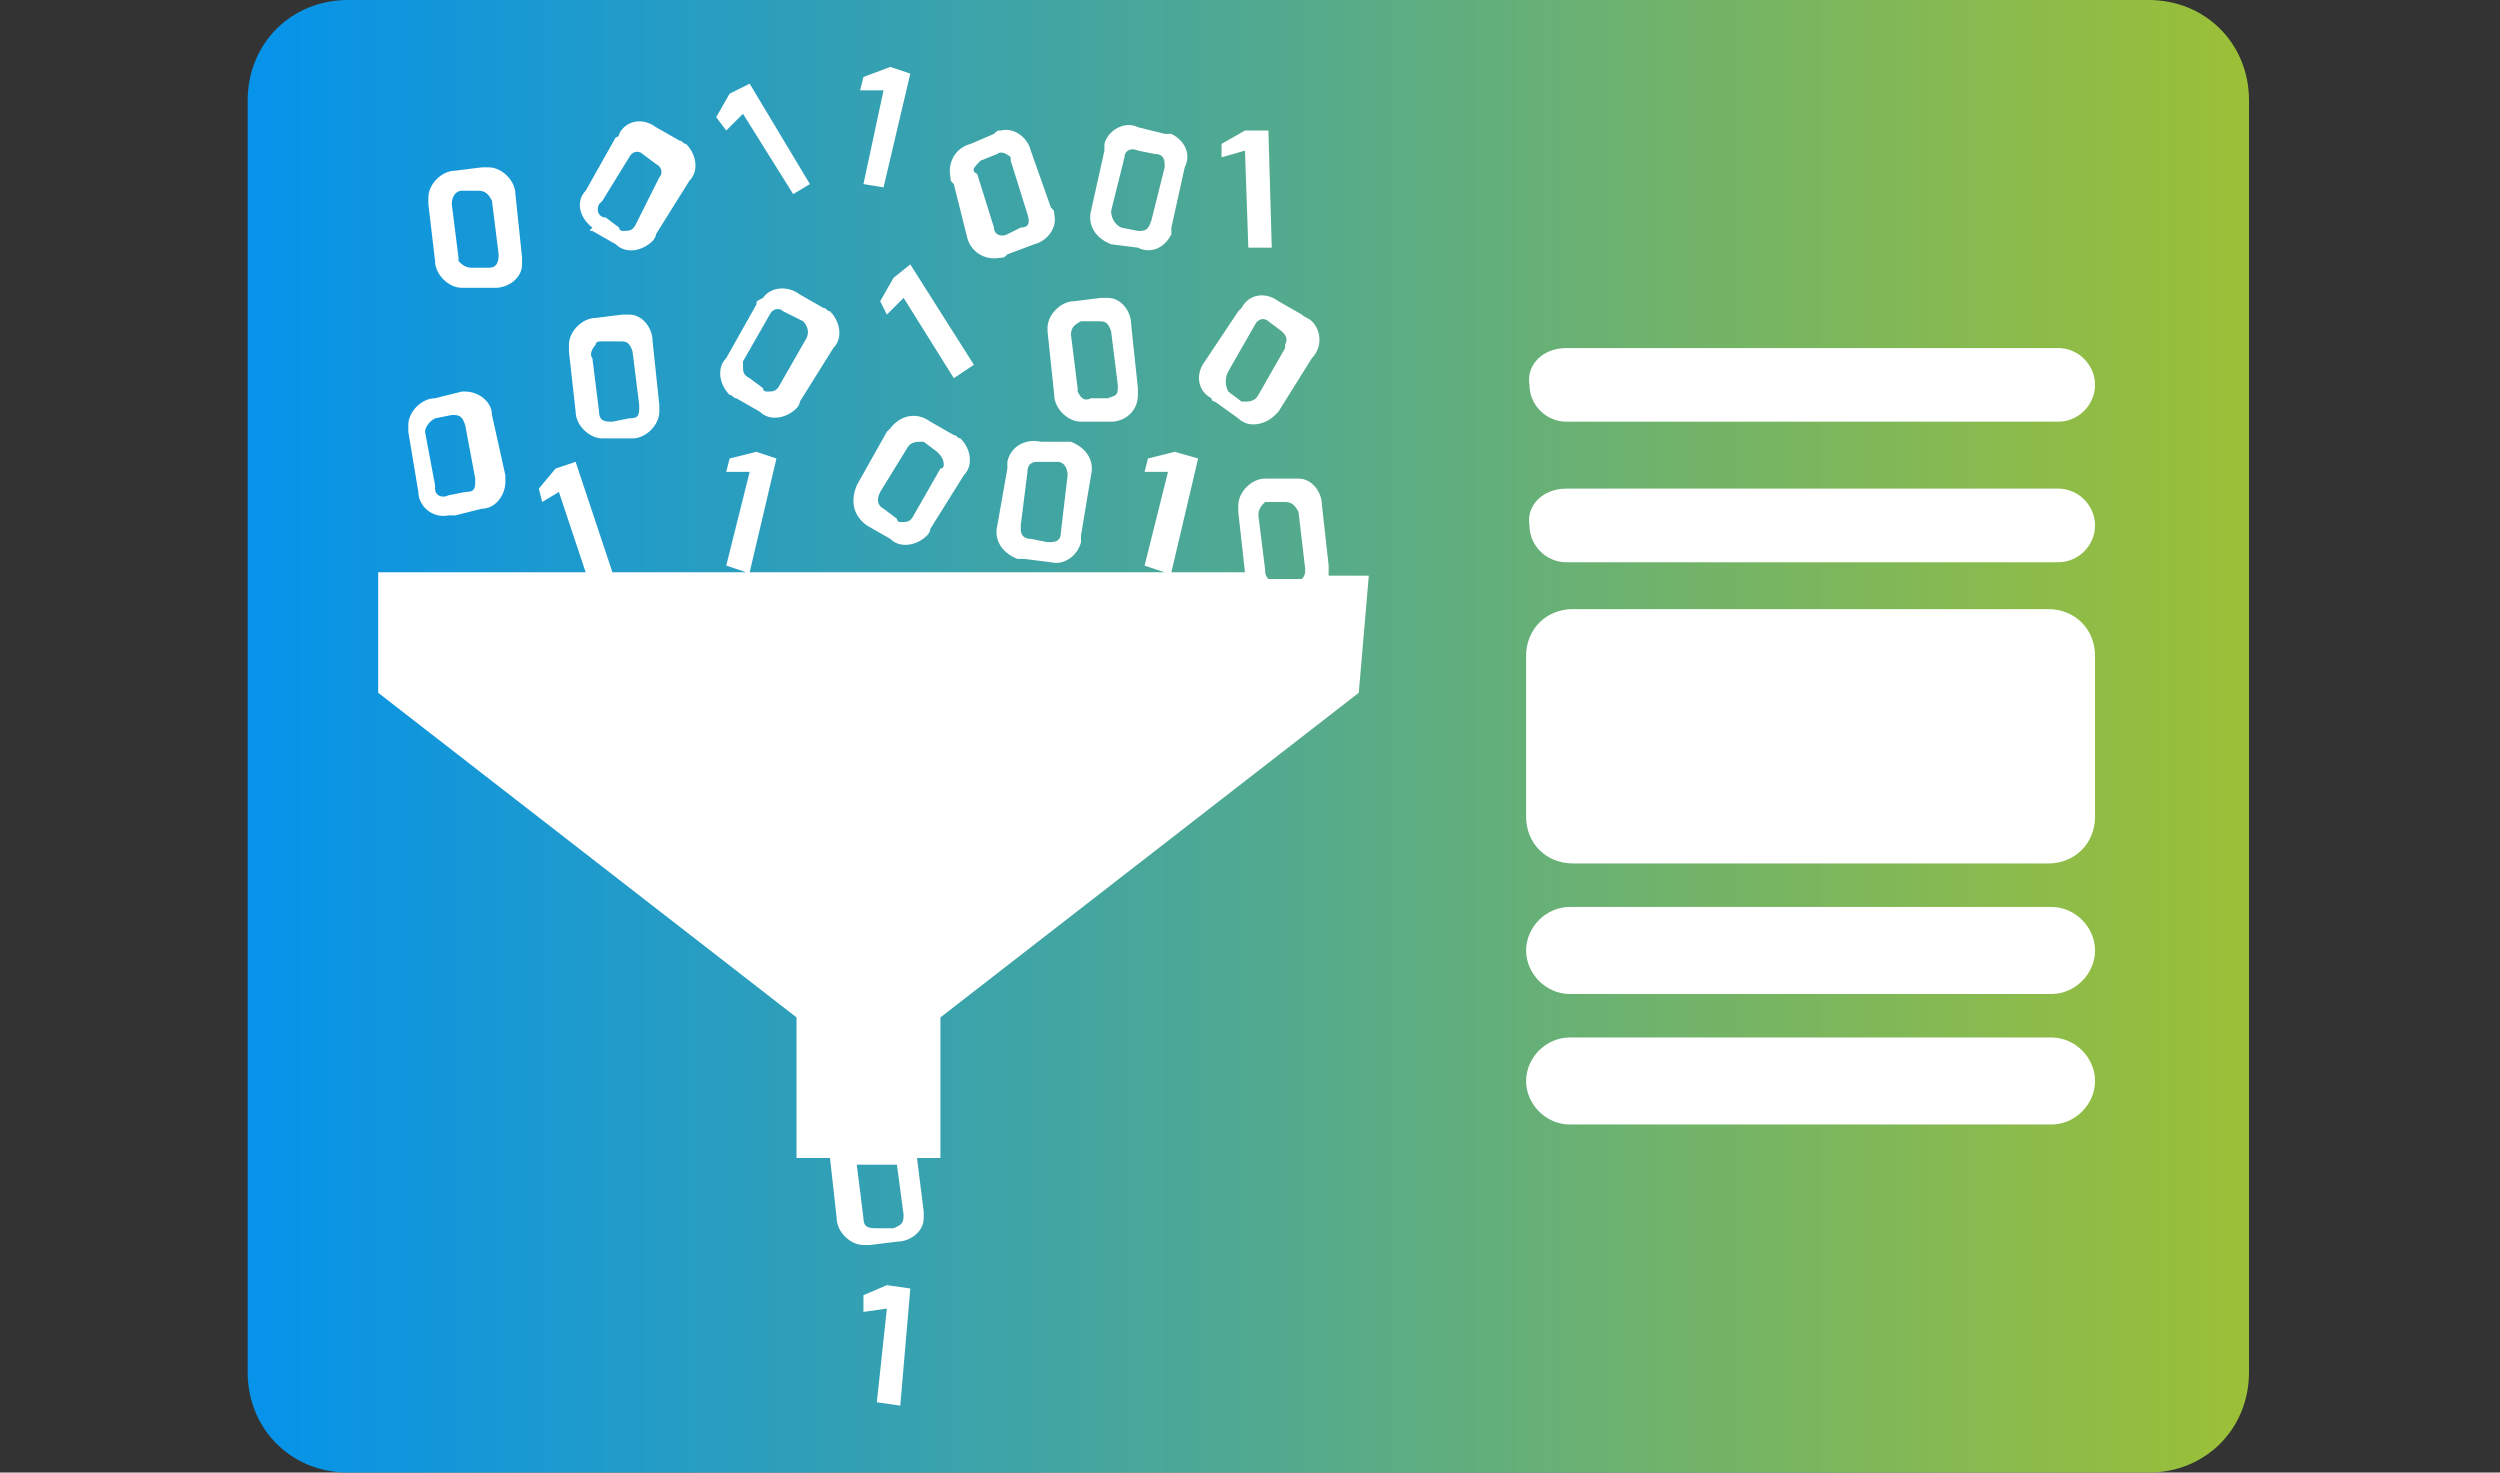 <?xml version="1.0" encoding="utf-8"?>
<!-- Generator: Adobe Illustrator 23.1.0, SVG Export Plug-In . SVG Version: 6.00 Build 0)  -->
<svg version="1.1" id="Layer_1" xmlns="http://www.w3.org/2000/svg" xmlns:xlink="http://www.w3.org/1999/xlink" x="0px" y="0px"
	 viewBox="0 0 74.7 44" style="enable-background:new 0 0 74.7 44;" xml:space="preserve">
<rect x="0" y="0" width="74.7" height="44" fill="#333333" stroke="none"/>
<style type="text/css">
	.st0{fill-rule:evenodd;clip-rule:evenodd;fill:url(#SVGID_1_);}
	.st1{fill:#FFFFFF;}
	.st2{fill:url(#SVGID_2_);}
	.st3{fill-rule:evenodd;clip-rule:evenodd;fill:url(#SVGID_3_);}
	.st4{fill-rule:evenodd;clip-rule:evenodd;fill:url(#SVGID_4_);}
</style>
<g>
	<g id="Objects_4_">
		
			<linearGradient id="SVGID_1_" gradientUnits="userSpaceOnUse" x1="7.395" y1="24" x2="67.197" y2="24" gradientTransform="matrix(1 0 0 -1 0 46)">
			<stop  offset="1.000000e-02" style="stop-color:#0693E9"/>
			<stop  offset="1" style="stop-color:#9CC037"/>
		</linearGradient>
		<path class="st0" d="M10.5,0h53.7c1.7,0,3,1.3,3,3c0,0,0,0,0,0v38c0,1.7-1.3,3-3,3c0,0,0,0,0,0H10.4c-1.7,0-3-1.3-3-3c0,0,0,0,0,0
			V3c0-1.7,1.3-3,3-3C10.4,0,10.5,0,10.5,0z"/>
		<path class="st1" d="M14,8.6h0.8c0.4,0,0.8-0.3,0.8-0.7c0-0.1,0-0.1,0-0.2l-0.2-1.9C15.4,5.4,15,5,14.6,5c-0.1,0-0.1,0-0.2,0
			l-0.8,0.1c-0.4,0-0.8,0.4-0.8,0.8c0,0.1,0,0.1,0,0.2L13,7.8c0,0.4,0.4,0.8,0.8,0.8C13.9,8.6,13.9,8.6,14,8.6z M13.8,5.7h0.5
			c0.2,0,0.3,0.1,0.4,0.3l0.2,1.6c0,0.3-0.1,0.4-0.3,0.4h-0.5c-0.2,0-0.3-0.1-0.4-0.2c0,0,0,0,0-0.1l-0.2-1.6
			C13.5,5.9,13.6,5.7,13.8,5.7C13.8,5.7,13.8,5.7,13.8,5.7z"/>
		<path class="st1" d="M18.1,13.1h0.8c0.4,0,0.8-0.4,0.8-0.8c0-0.1,0-0.1,0-0.2l-0.2-1.9c0-0.4-0.3-0.8-0.7-0.8c-0.1,0-0.1,0-0.2,0
			l-0.8,0.1c-0.4,0-0.8,0.4-0.8,0.8c0,0.1,0,0.1,0,0.2l0.2,1.8c0,0.4,0.4,0.8,0.8,0.8C18,13.1,18.1,13.1,18.1,13.1z M18,10.2h0.5
			c0.2,0,0.3,0,0.4,0.3l0.2,1.6c0,0.3,0,0.4-0.3,0.4l-0.5,0.1c-0.2,0-0.4,0-0.4-0.3l-0.2-1.6c-0.1-0.1,0-0.3,0.1-0.4
			C17.8,10.2,17.9,10.2,18,10.2z"/>
		<path class="st1" d="M33.2,7.3L34,7.4c0.4,0.2,0.8,0,1-0.4C35,7,35,6.9,35,6.8l0.4-1.8c0.2-0.4,0-0.8-0.4-1c-0.1,0-0.1,0-0.2,0
			l-0.8-0.2c-0.4-0.2-0.9,0.1-1,0.5c0,0,0,0.1,0,0.2l-0.4,1.8C32.5,6.7,32.7,7.1,33.2,7.3C33.2,7.2,33.2,7.2,33.2,7.3z M33.2,6.3
			l0.4-1.6c0-0.2,0.2-0.3,0.4-0.2c0,0,0,0,0,0l0.5,0.1c0.2,0,0.3,0.1,0.3,0.3c0,0,0,0.1,0,0.1l-0.4,1.6c-0.1,0.3-0.2,0.3-0.4,0.3
			l-0.5-0.1C33.3,6.7,33.2,6.5,33.2,6.3C33.2,6.3,33.3,6.3,33.2,6.3L33.2,6.3z"/>
		<path class="st1" d="M31.5,11.8c0,0.4,0.4,0.8,0.8,0.8c0,0,0.1,0,0.1,0h0.8c0.4,0,0.8-0.3,0.8-0.8c0-0.1,0-0.1,0-0.2l-0.2-1.9
			c0-0.4-0.3-0.8-0.7-0.8c-0.1,0-0.1,0-0.2,0L32.1,9c-0.4,0-0.8,0.4-0.8,0.8c0,0,0,0.1,0,0.1L31.5,11.8z M32.3,9.6h0.5
			c0.2,0,0.3,0,0.4,0.3l0.2,1.6c0,0.3,0,0.3-0.3,0.4h-0.5c-0.2,0.1-0.3,0-0.4-0.2c0,0,0-0.1,0-0.1L32,10C32,9.8,32.1,9.7,32.3,9.6
			C32.2,9.6,32.3,9.6,32.3,9.6z"/>
		<path class="st1" d="M22.6,9.1l-0.9,1.6c-0.3,0.3-0.2,0.8,0.1,1.1c0.1,0,0.1,0.1,0.2,0.1l0.7,0.4c0.3,0.3,0.8,0.2,1.1-0.1
			c0,0,0.1-0.1,0.1-0.2l1-1.6c0.3-0.3,0.2-0.8-0.1-1.1c-0.1,0-0.1-0.1-0.2-0.1l-0.7-0.4c-0.4-0.3-0.9-0.2-1.1,0.1
			C22.6,9,22.6,9,22.6,9.1z M24.1,10.1l-0.8,1.4c-0.1,0.2-0.2,0.2-0.4,0.2c0,0-0.1,0-0.1-0.1l-0.4-0.3c-0.2-0.1-0.2-0.2-0.2-0.4
			c0,0,0-0.1,0-0.1l0.8-1.4c0.1-0.2,0.3-0.2,0.4-0.1c0,0,0,0,0,0L24,9.6C24.1,9.7,24.2,9.9,24.1,10.1C24.1,10.1,24.1,10.1,24.1,10.1
			L24.1,10.1z"/>
		<path class="st1" d="M28.9,7.1c0.1,0.4,0.5,0.7,1,0.6c0.1,0,0.1,0,0.2-0.1l0.8-0.3c0.4-0.1,0.7-0.5,0.6-0.9c0-0.1,0-0.1-0.1-0.2
			l-0.6-1.7c-0.1-0.4-0.5-0.7-0.9-0.6c-0.1,0-0.1,0-0.2,0.1L29,4.3c-0.4,0.1-0.7,0.5-0.6,1c0,0.1,0,0.1,0.1,0.2L28.9,7.1z M29.3,4.8
			l0.5-0.2c0.1-0.1,0.3,0,0.4,0.1c0,0,0,0.1,0,0.1l0.5,1.6c0.1,0.3,0,0.4-0.2,0.4l-0.4,0.2c-0.2,0.1-0.4,0-0.4-0.2c0,0,0,0,0,0
			l-0.5-1.6C29,5.1,29.1,5,29.3,4.8C29.3,4.9,29.3,4.8,29.3,4.8z"/>
		<path class="st1" d="M17.7,6.9l0.7,0.4c0.3,0.3,0.8,0.2,1.1-0.1c0,0,0.1-0.1,0.1-0.2l1-1.6c0.3-0.3,0.2-0.8-0.1-1.1
			c-0.1,0-0.1-0.1-0.2-0.1l-0.7-0.4c-0.4-0.3-0.9-0.2-1.1,0.2c0,0,0,0.1-0.1,0.1l-0.9,1.6c-0.3,0.3-0.2,0.8,0.2,1.1
			C17.6,6.9,17.6,6.9,17.7,6.9z M18,6l0.8-1.3c0.1-0.2,0.3-0.2,0.4-0.1c0,0,0,0,0,0l0.4,0.3c0.2,0.1,0.2,0.3,0.1,0.4c0,0,0,0,0,0
			L19,6.7c-0.1,0.2-0.2,0.2-0.4,0.2c0,0-0.1,0-0.1-0.1l-0.4-0.3c-0.2,0-0.3-0.2-0.2-0.4C17.9,6.1,18,6,18,6z"/>
		<path class="st1" d="M36.3,12l0.7,0.5c0.3,0.3,0.8,0.2,1.1-0.1c0,0,0.1-0.1,0.1-0.1l1-1.6c0.3-0.3,0.3-0.8,0-1.1
			c-0.1-0.1-0.2-0.1-0.3-0.2L38.2,9c-0.4-0.3-0.9-0.2-1.1,0.2c0,0-0.1,0.1-0.1,0.1L36,10.8c-0.3,0.4-0.2,0.9,0.2,1.1
			C36.2,12,36.3,12,36.3,12z M36.7,11.1l0.8-1.4c0.1-0.2,0.3-0.2,0.4-0.1c0,0,0,0,0,0l0.4,0.3c0.1,0.1,0.2,0.2,0.1,0.4
			c0,0,0,0.1,0,0.1l-0.8,1.4c-0.1,0.2-0.3,0.2-0.4,0.2c0,0,0,0-0.1,0l-0.4-0.3C36.6,11.5,36.6,11.3,36.7,11.1
			C36.6,11.1,36.6,11.1,36.7,11.1z"/>
		<path class="st1" d="M25.9,15.7l0.7,0.4c0.3,0.3,0.8,0.2,1.1-0.1c0,0,0.1-0.1,0.1-0.2l1-1.6c0.3-0.3,0.2-0.8-0.1-1.1
			c-0.1,0-0.1-0.1-0.2-0.1l-0.7-0.4c-0.4-0.3-0.9-0.2-1.2,0.2c0,0-0.1,0.1-0.1,0.1l-0.9,1.6C25.4,15,25.5,15.4,25.9,15.7
			C25.9,15.7,25.9,15.7,25.9,15.7z M26.3,14.7l0.8-1.3c0.1-0.2,0.3-0.2,0.4-0.2c0,0,0,0,0.1,0l0.4,0.3c0.1,0.1,0.2,0.2,0.2,0.4
			c0,0,0,0.1-0.1,0.1l-0.8,1.4c-0.1,0.2-0.2,0.2-0.4,0.2c0,0-0.1,0-0.1-0.1l-0.4-0.3C26.2,15.1,26.2,14.9,26.3,14.7
			C26.3,14.8,26.3,14.8,26.3,14.7L26.3,14.7z"/>
		<path class="st1" d="M31.1,13.2c-0.4-0.1-0.9,0.1-1,0.6c0,0.1,0,0.1,0,0.2l-0.3,1.7c-0.1,0.4,0.1,0.8,0.6,1c0.1,0,0.1,0,0.2,0
			l0.8,0.1c0.4,0.1,0.8-0.2,0.9-0.6c0-0.1,0-0.1,0-0.2l0.3-1.8c0.1-0.4-0.1-0.8-0.6-1c-0.1,0-0.1,0-0.2,0L31.1,13.2z M31.7,15.9
			c0,0.3-0.2,0.3-0.4,0.3l-0.5-0.1c-0.2,0-0.3-0.1-0.3-0.3c0,0,0,0,0-0.1l0.2-1.6c0-0.2,0.1-0.3,0.3-0.3c0,0,0.1,0,0.1,0h0.5
			c0.2,0,0.3,0.2,0.3,0.4L31.7,15.9z"/>
		<path class="st1" d="M12.5,14.7c0,0.4,0.4,0.8,0.9,0.7c0.1,0,0.1,0,0.2,0l0.8-0.2c0.4,0,0.7-0.4,0.7-0.8c0-0.1,0-0.1,0-0.2
			l-0.4-1.8c0-0.4-0.4-0.7-0.8-0.7c0,0-0.1,0-0.1,0l-0.8,0.2c-0.4,0-0.8,0.4-0.8,0.8c0,0.1,0,0.2,0,0.2L12.5,14.7z M13,12.5l0.5-0.1
			c0.2,0,0.3,0,0.4,0.3l0.3,1.6c0,0.3,0,0.4-0.3,0.4l-0.5,0.1c-0.2,0.1-0.4,0-0.4-0.2c0,0,0-0.1,0-0.1l-0.3-1.6
			C12.7,12.8,12.8,12.6,13,12.5C13,12.5,13,12.5,13,12.5z"/>
		<polygon class="st1" points="25.8,38.7 25.8,39.2 26.5,39.1 26.2,41.9 26.9,42 27.2,38.5 26.5,38.4 		"/>
		<polygon class="st1" points="37.2,4.5 37.3,7.4 38,7.4 37.9,3.9 37.2,3.9 36.5,4.3 36.5,4.7 		"/>
		<polygon class="st1" points="25.8,5.5 26.4,5.6 27.2,2.2 26.6,2 25.8,2.3 25.7,2.7 26.4,2.7 		"/>
		<polygon class="st1" points="26.3,9 26.5,9.4 27,8.9 28.5,11.3 29.1,10.9 27.2,7.9 26.7,8.3 		"/>
		<polygon class="st1" points="22.2,3.4 23.7,5.8 24.2,5.5 22.4,2.5 21.8,2.8 21.4,3.5 21.7,3.9 		"/>
		<path class="st1" d="M40.9,17.2h-1.2c0-0.1,0-0.2,0-0.3l-0.2-1.8c0-0.4-0.3-0.8-0.7-0.8c-0.1,0-0.1,0-0.2,0h-0.8
			c-0.4,0-0.8,0.4-0.8,0.8c0,0.1,0,0.1,0,0.2l0.2,1.8H35l0.8-3.4l-0.7-0.2l-0.8,0.2l-0.1,0.4h0.7l-0.7,2.8l0.6,0.2H22.4l0.8-3.4
			l-0.6-0.2l-0.8,0.2l-0.1,0.4h0.7l-0.7,2.8l0.6,0.2h-4l-1.1-3.3l-0.6,0.2l-0.5,0.6l0.1,0.4l0.5-0.3l0.8,2.4h-6.2v3.6l12.5,9.7v4.2
			h1l0,0l0.2,1.8c0,0.4,0.4,0.8,0.8,0.8c0.1,0,0.1,0,0.2,0l0.8-0.1c0.4,0,0.8-0.3,0.8-0.7c0-0.1,0-0.1,0-0.2l-0.2-1.6h0.7v-4.2
			l12.5-9.7L40.9,17.2z M27,36.3c0,0.3-0.1,0.3-0.3,0.4h-0.5c-0.2,0-0.4,0-0.4-0.3l-0.2-1.6l0,0h1.2L27,36.3z M37.8,17l-0.2-1.6
			c0-0.2,0.1-0.3,0.2-0.4c0,0,0,0,0.1,0h0.5c0.2,0,0.3,0.1,0.4,0.3L39,17c0,0.1,0,0.2-0.1,0.3h-1C37.8,17.2,37.8,17.1,37.8,17
			L37.8,17z"/>
		<path class="st1" d="M46.8,10.4h14.7c0.6,0,1.1,0.5,1.1,1.1v0c0,0.6-0.5,1.1-1.1,1.1H46.8c-0.6,0-1.1-0.5-1.1-1.1v0
			C45.6,10.9,46.1,10.4,46.8,10.4z"/>
		<path class="st1" d="M46.8,14.6h14.7c0.6,0,1.1,0.5,1.1,1.1v0c0,0.6-0.5,1.1-1.1,1.1H46.8c-0.6,0-1.1-0.5-1.1-1.1v0
			C45.6,15.1,46.1,14.6,46.8,14.6z"/>
		<path class="st1" d="M47,18.2h14.2c0.8,0,1.4,0.6,1.4,1.4v4.8c0,0.8-0.6,1.4-1.4,1.4H47c-0.8,0-1.4-0.6-1.4-1.4v-4.8
			C45.6,18.8,46.2,18.2,47,18.2z"/>
		<path class="st1" d="M46.9,27.1h14.4c0.7,0,1.3,0.6,1.3,1.3v0c0,0.7-0.6,1.3-1.3,1.3H46.9c-0.7,0-1.3-0.6-1.3-1.3v0
			C45.6,27.7,46.2,27.1,46.9,27.1z"/>
		<path class="st1" d="M46.9,31h14.4c0.7,0,1.3,0.6,1.3,1.3v0c0,0.7-0.6,1.3-1.3,1.3H46.9c-0.7,0-1.3-0.6-1.3-1.3v0
			C45.6,31.6,46.2,31,46.9,31z"/>
	</g>
</g>
</svg>
